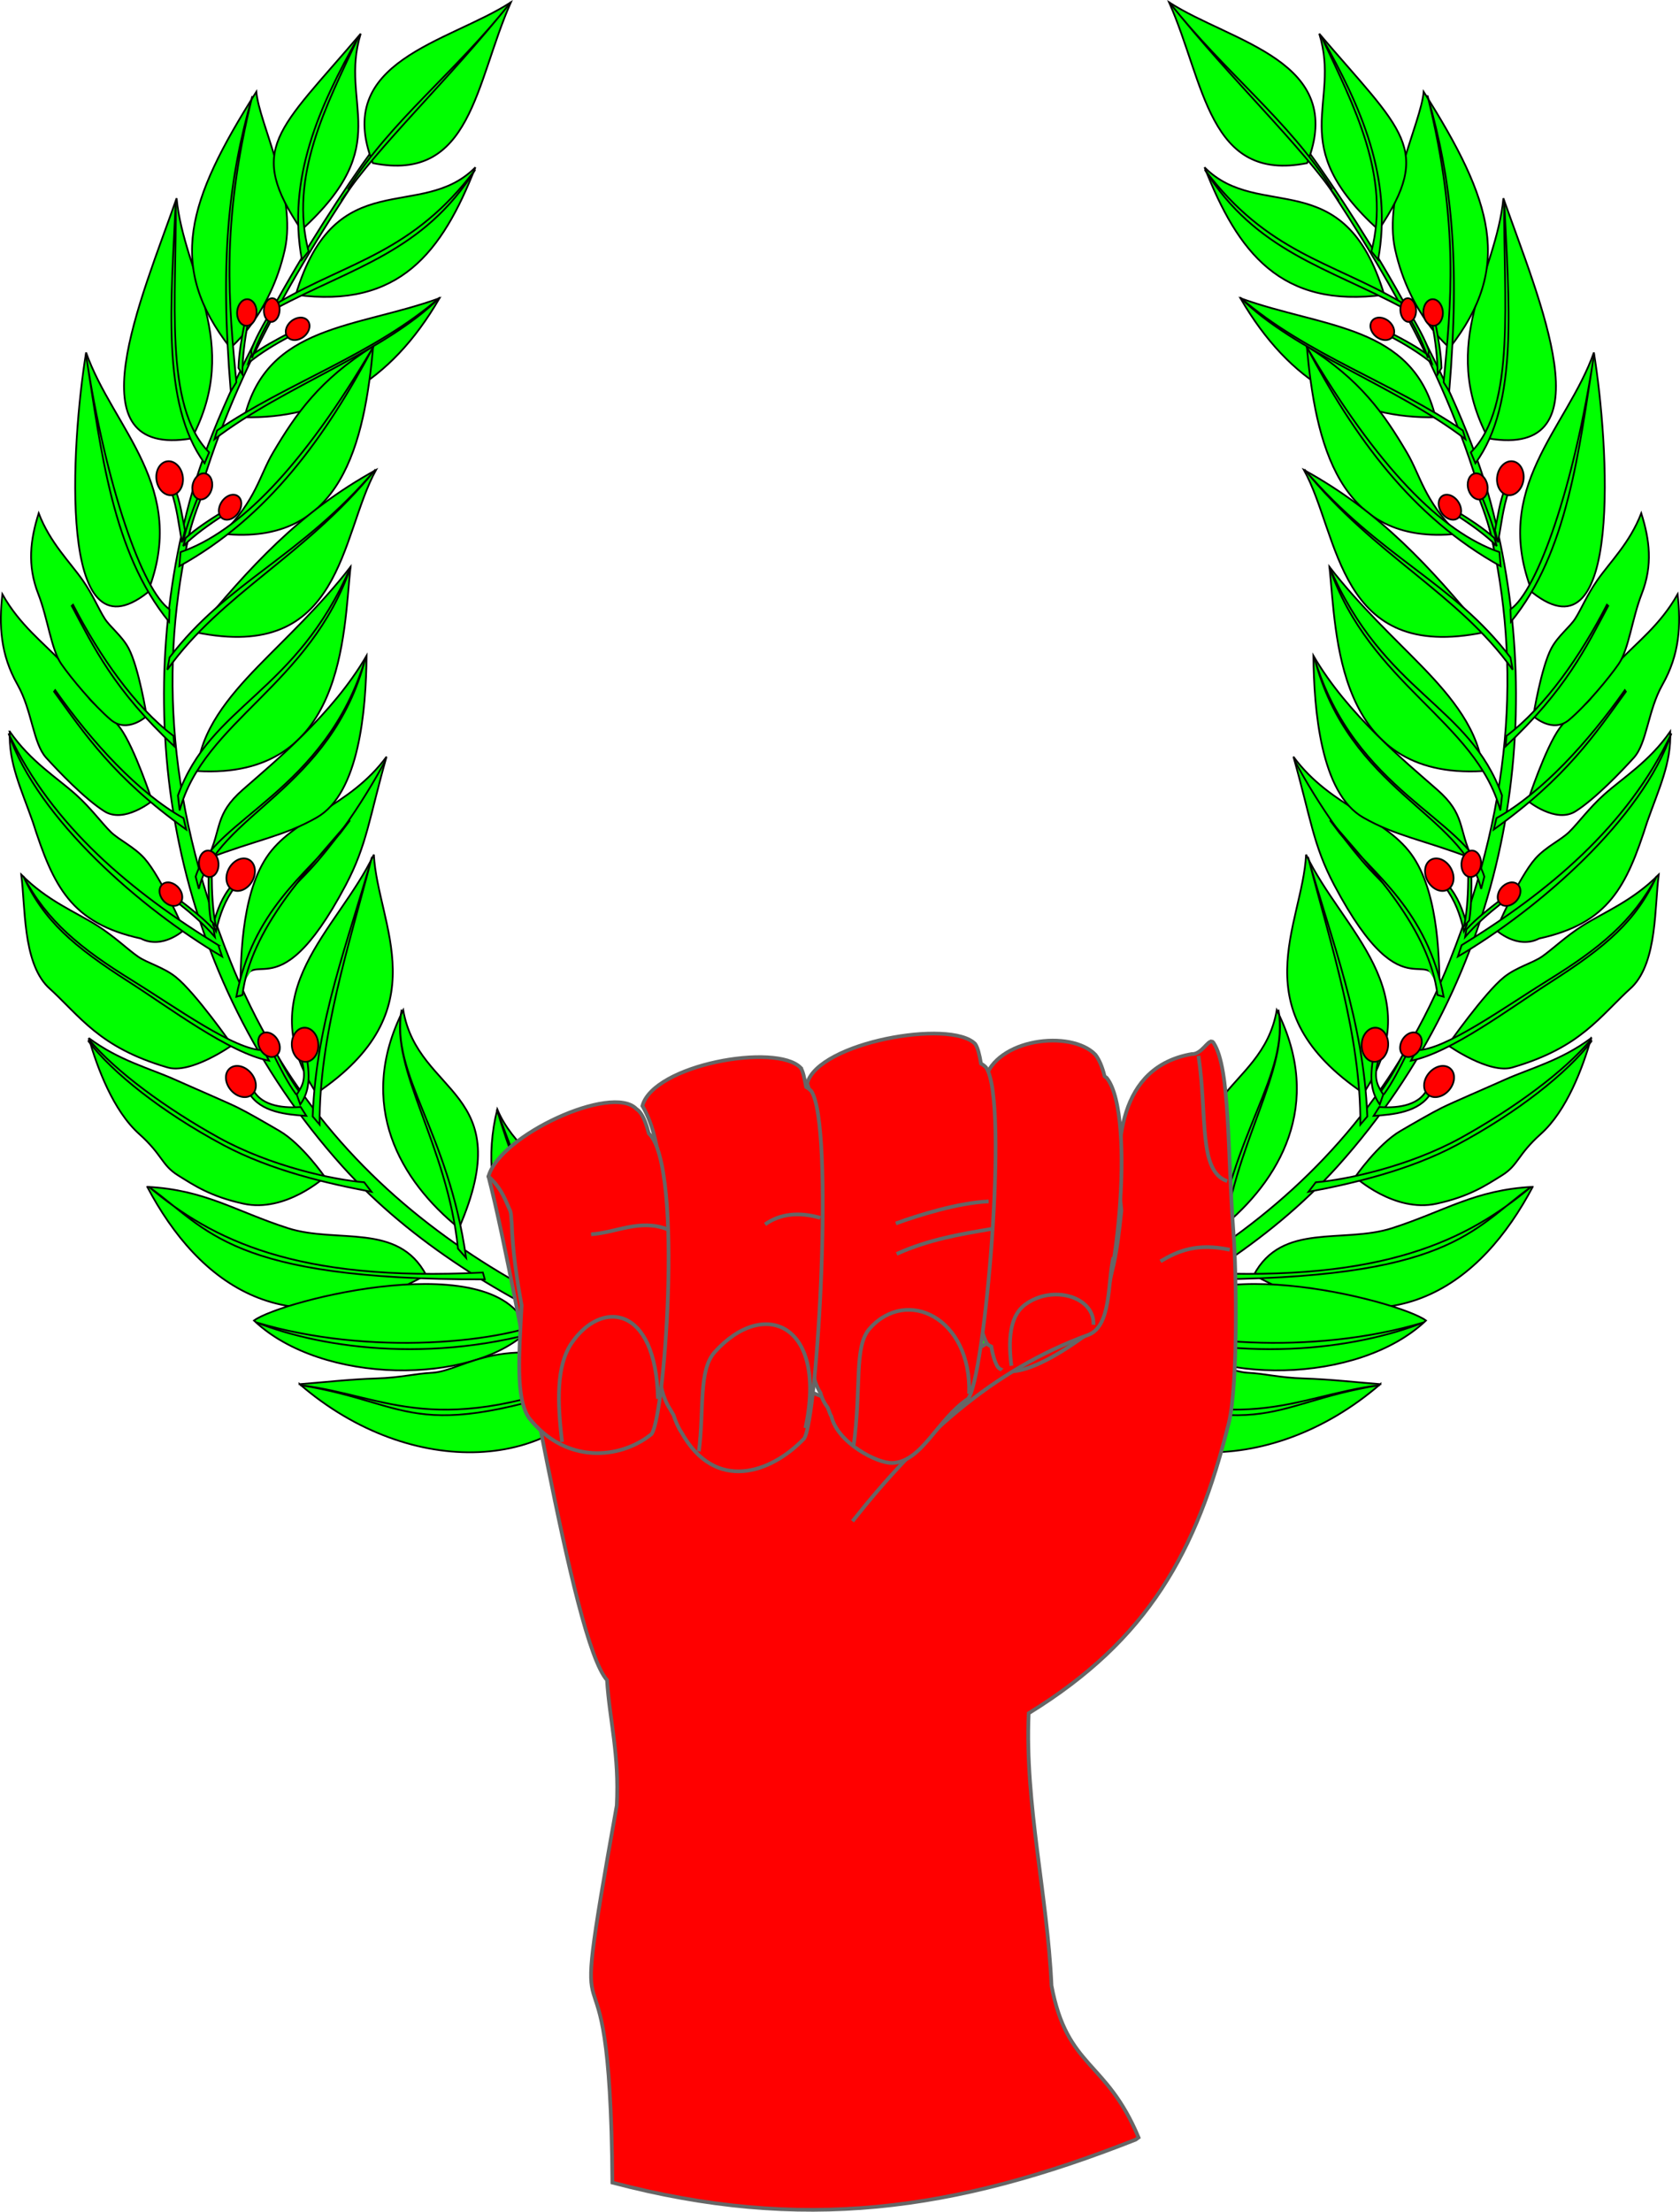 <?xml version="1.0" encoding="UTF-8" standalone="no"?>
<svg
   xmlns:dc="http://purl.org/dc/elements/1.1/"
   xmlns:cc="http://creativecommons.org/ns#"
   xmlns:rdf="http://www.w3.org/1999/02/22-rdf-syntax-ns#"
   xmlns:svg="http://www.w3.org/2000/svg"
   xmlns="http://www.w3.org/2000/svg"
   id="svg5956"
   height="596.07"
   width="453"
   version="1.1">

  <g
     id="Laurel-Chaplet"
     transform="translate(-0.912,-0.197)">
    <g
       id="leaved">
      <path
         style="fill:#00ff00;stroke:#000000;stroke-width:0.466"
         d="m 353.2,40.281 c 16.26,22.362 41.02,63.099 49.62,95.209 15.86,59.24 5.14,127.39 -41.16,178.95 -37.72,41.99 -101.15,59.5 -127.56,67.6 -26.36,8.08 -45.01,18.75 -48.9,25.31 -0.61,-4.32 -1.6,-8.61 2.5,-13.36 12.24,-6.95 32.63,-12.22 60.95,-20.92 56.88,-17.5 115.81,-45.42 143.24,-114.08 35.76,-89.55 4.09,-154.69 -39.25,-218.305 0,0 0.56,-0.404 0.56,-0.404 z"
         id="path1308" />
      <path
         style="fill:#00ff00;stroke:#000000;stroke-width:0.466"
         d="m 429.97,279.96 c -8.16,6.08 -16.58,8.21 -23.22,11.19 -5.13,2.3 -13.97,6.08 -17,7.57 -2.9,1.44 -7.38,4.04 -11.22,6.28 -6.08,3.54 -12.22,12.41 -12.22,12.41 0,0 10.57,9.69 21.96,7.19 8.94,-1.96 13.27,-4.93 17.61,-7.62 4.5,-2.8 4.15,-5.49 10.5,-11.17 7.02,-6.28 11.3,-17.85 13.59,-25.85 z"
         id="path1310" />
      <path
         style="fill:#00ff00;stroke:#000000;stroke-width:0.466"
         d="m 429.89,280.37 c -7.11,8.59 -20.91,18.65 -34.96,26.43 -14.07,7.78 -30.99,11.36 -39.23,12.03 l -1.97,2.57 c 11.76,-2.19 27.19,-5.78 39.94,-12.6 16.62,-8.87 29.98,-19.57 36.37,-27.97 z"
         id="path1312" />
      <path
         style="fill:#00ff00;stroke:#000000;stroke-width:0.466"
         d="m 414.2,320.06 c -15.62,0.79 -23.74,6.58 -37.92,11.13 -13.25,4.26 -29.7,-1.67 -37.28,12.62 37.32,20.65 61.36,2.46 75.2,-23.75 z"
         id="path1314" />
      <path
         style="fill:#00ff00;stroke:#000000;stroke-width:0.466"
         d="m 385.42,356.09 c -7.23,-5.39 -66.65,-20.62 -73.88,2.84 15.09,14.57 55.55,14.57 73.88,-2.84 z"
         id="path1316" />
      <path
         style="fill:#00ff00;stroke:#000000;stroke-width:0.466"
         d="m 373.15,373.24 c -6.17,-0.47 -13.48,-1.31 -20.56,-1.54 -7.12,-0.23 -9.99,-1.25 -15.27,-1.54 -8.62,-0.47 -19.46,-12.05 -48.66,0 14.06,26.83 54.24,29.21 84.49,3.03 z"
         id="path1318" />
      <path
         style="fill:#00ff00;stroke:#000000;stroke-width:0.466"
         d="m 384.78,356.6 c -30.16,9.06 -66.81,5.84 -81.85,-1.67 l -2.13,1.78 c 34.17,11.69 65.97,6.97 83.98,-0.11 z"
         id="path1320" />
      <path
         style="fill:#00ff00;stroke:#000000;stroke-width:0.466"
         d="m 413.72,320.1 c -16.99,14.19 -39.48,25.63 -90.01,23.05 l -0.53,1.85 c 68.95,0.13 74.58,-13.51 90.54,-24.9 z"
         id="path1322" />
      <path
         style="fill:#00ff00;stroke:#000000;stroke-width:0.466"
         d="m 372.95,373.49 c -23.8,2.96 -36.27,15.2 -82.99,-3.77 -3.81,-1.55 -8.8,-2.43 -11.75,-3.57 l -3.96,1.93 c 3.24,1.17 8.26,0.7 11.17,1.74 58.07,20.73 55.46,8.89 87.53,3.67 z"
         id="path1324" />
      <path
         style="fill:#00ff00;stroke:#000000;stroke-width:0.466"
         d="m 389.07,268.58 c -2.64,-17.24 -8.63,7.5 -28.37,-29.81 -5.74,-10.83 -6.33,-18.03 -11.03,-34.64 10.18,13.83 25.41,16.47 32.44,27.23 6.91,10.58 6.96,28.56 6.96,37.22 z"
         id="path1326" />
      <path
         style="fill:#00ff00;stroke:#000000;stroke-width:0.466"
         d="m 350.11,205.37 c 0,0 9.76,18.85 22.56,31.65 12.89,12.9 16.55,29.62 16.55,29.62"
         id="path1328" />
      <path
         style="fill:#00ff00;stroke:#000000;stroke-width:0.466"
         d="m 359.53,221.27 c 11.51,13.47 26.79,29.28 29,47.08 l 1.66,0.48 c -4.45,-23.28 -18.76,-32.96 -28.04,-44.09 z"
         id="path1330" />
      <path
         style="fill:#00ff00;stroke:#000000;stroke-width:0.466"
         d="m 448.19,235.87 c -6.94,7.07 -14.63,10.08 -20.53,13.8 -4.56,2.88 -8.29,6.48 -10.96,8.33 -2.56,1.77 -6.88,2.85 -10.23,5.53 -5.3,4.25 -15.17,18.35 -15.17,18.35 0,0 11.23,7.99 17.57,5.96 18.5,-5.45 23.31,-13.69 32.18,-21.71 6.79,-6.89 5.98,-21.75 7.14,-30.26 z"
         id="path1332" />
      <path
         style="fill:#00ff00;stroke:#000000;stroke-width:0.466"
         d="m 382.88,283.21 -1.53,2.86 c 10.7,-2.05 26.97,-14.34 37.92,-21.34 14.73,-9.44 22.85,-16.34 28.35,-28.39 -6.37,12.12 -15.43,19.49 -29.29,28.04 -11.63,7.18 -28.03,19.05 -35.45,18.83 z"
         id="path1334" />
      <path
         style="fill:#00ff00;stroke:#000000;stroke-width:0.466"
         d="m 451.28,197.34 c -5.63,8.13 -12.7,12.39 -17.88,17.04 -4,3.59 -7.05,7.77 -9.37,10.03 -2.21,2.18 -6.28,3.98 -9.12,7.18 -4.5,5.07 -10.59,19.26 -10.59,19.26 0,0 5.72,5.34 11.63,2.28 18.76,-4.11 23.53,-13.94 29.11,-31.41 3.18,-9.07 6.53,-15.8 6.22,-24.38 z"
         id="path1336" />
      <path
         style="fill:#00ff00;stroke:#000000;stroke-width:0.466"
         d="m 395.03,254.93 -1.02,3.07 c 21.81,-12.78 49.75,-37.13 57.58,-60.13 -11.8,25.1 -33.37,42.86 -56.56,57.06 z"
         id="path1338" />
      <path
         style="fill:#00ff00;stroke:#000000;stroke-width:0.466"
         d="m 453.27,160.34 c -4.72,8.37 -11.07,13.03 -15.61,17.94 -3.51,3.8 -6.08,8.11 -8.11,10.49 -1.93,2.28 -5.64,4.33 -8.08,7.65 -3.87,5.29 -8.58,19.64 -8.58,19.64 0,0 7.53,6.18 12.88,2.78 5.35,-3.4 12.29,-10.68 15.7,-14.44 3.56,-3.94 3.75,-12.68 7.72,-19.69 4.61,-8.14 5.01,-15.96 4.08,-24.37 z"
         id="path1340" />
      <path
         style="fill:#00ff00;stroke:#000000;stroke-width:0.466"
         d="m 439.03,186.2 c -9.9,14.03 -22.39,27.67 -34.6,34.49 l -0.74,3.08 c 19.63,-14.01 27.39,-25.81 35.63,-37.17 z"
         id="path1342" />
      <path
         style="fill:#00ff00;stroke:#000000;stroke-width:0.466"
         d="m 443.47,138.52 c -3.1,8 -8.35,13.04 -11.84,18.03 -2.7,3.84 -4.43,7.98 -5.96,10.36 -1.46,2.28 -4.63,4.64 -6.4,7.92 -2.8,5.19 -4.92,18.36 -4.92,18.36 0,0 5.16,4.8 9.67,1 4.51,-3.79 10.78,-11.29 13.39,-15.1 2.72,-3.97 3.56,-12.11 6.17,-18.81 3.04,-7.79 2.14,-14.62 -0.11,-21.76 z"
         id="path1344" />
      <path
         style="fill:#00ff00;stroke:#000000;stroke-width:0.466"
         d="m 434.21,163.17 c -7.07,13.73 -16.66,27.53 -27.1,35.37 l -0.2,2.79 c 16.29,-15.25 21.71,-26.7 27.65,-37.85 z"
         id="path1346" />
      <path
         style="fill:#00ff00;stroke:#000000;stroke-width:0.466"
         d="m 430.69,95.199 c -7.3,20.621 -27.84,36.371 -16.57,64.701 24.32,19.13 20.61,-39.85 16.57,-64.701 z"
         id="path1348" />
      <path
         style="fill:#00ff00;stroke:#000000;stroke-width:0.466"
         d="m 406.29,53.623 c -1.93,20.58 -17.77,38.853 -4.08,64.727 32.58,5.53 13.5,-37.768 4.08,-64.727 z"
         id="path1350" />
      <path
         style="fill:#00ff00;stroke:#000000;stroke-width:0.466"
         d="m 384.79,24.919 c 18.71,29.541 24.12,47.097 7.01,69.038 0,0 -10.76,-8.823 -14.69,-26.444 -3.32,-14.905 6.93,-33.993 7.68,-42.594 z"
         id="path1352" />
      <path
         style="fill:#00ff00;stroke:#000000;stroke-width:0.466"
         d="m 356.64,9.277 c 5.97,19.253 -9.58,29.666 15.99,52.895 14.86,-22.068 6.46,-26.527 -15.99,-52.895 z"
         id="path1354" />
      <path
         style="fill:#00ff00;stroke:#000000;stroke-width:0.466"
         d="m 353.37,44.157 c -26.67,5.339 -27.59,-21.619 -37.23,-43.343 16.94,10.902 48.14,15.737 37.23,43.343 z"
         id="path1356" />
      <path
         style="fill:#00ff00;stroke:#000000;stroke-width:0.466"
         d="m 374.16,79.647 c -10.77,-35.828 -33.67,-19.437 -48.45,-34.353 8.98,22.924 20.53,38.11 48.45,34.353 z"
         id="path1358" />
      <path
         style="fill:#00ff00;stroke:#000000;stroke-width:0.466"
         d="m 387.99,112.65 c -21.16,0.4 -39.16,-8.88 -52.61,-32.089 22.46,8.133 46.47,7.056 52.61,32.089 z"
         id="path1360" />
      <path
         style="fill:#00ff00;stroke:#000000;stroke-width:0.466"
         d="m 393.95,144.05 c -9.16,-9.17 -9.93,-15.54 -13.67,-21.87 -6.18,-10.48 -12.58,-19.67 -27.01,-28.689 2.35,25.809 8.38,54.009 40.68,50.559 z"
         id="path1362" />
      <path
         style="fill:#00ff00;stroke:#000000;stroke-width:0.466"
         d="m 401.1,170.61 c -14.56,-17.58 -27.92,-32.42 -48.59,-43.76 9.71,17.65 8.94,51.96 48.59,43.76 z"
         id="path1364" />
      <path
         style="fill:#00ff00;stroke:#000000;stroke-width:0.466"
         d="m 400.7,208.01 c -39.74,2.31 -39.39,-36.89 -41.31,-55.04 8.13,10.5 17.73,19.41 24.95,26.84 7.89,8.13 15.61,17.39 16.36,28.2 z"
         id="path1366" />
      <path
         style="fill:#00ff00;stroke:#000000;stroke-width:0.466"
         d="m 397.94,231.58 c -3.94,-8.15 -1.78,-11.78 -9.5,-18.56 -8.35,-7.33 -24.27,-20.36 -33.38,-36.12 0.16,14.63 1.95,37.07 13.43,43.62 8.68,4.97 15.96,5.93 29.45,11.06 z"
         id="path1368" />
      <path
         style="fill:#00ff00;stroke:#000000;stroke-width:0.466"
         d="m 368.59,294.83 c -33.3,-22.42 -16.46,-45.28 -15.5,-64.32 9.76,20.52 33.61,36.86 15.5,64.32 z"
         id="path1370" />
      <path
         style="fill:#00ff00;stroke:#000000;stroke-width:0.466"
         d="m 360.13,51.228 c -11.7,-18.623 -28.89,-31.334 -44.01,-50.498 17.42,21.776 35.53,38.436 45.76,53.513"
         id="path1372" />
      <path
         style="fill:#00ff00;stroke:#000000;stroke-width:0.466"
         d="m 369.6,301.09 c -0.98,-25.72 -9.62,-47.2 -15.99,-69.94 6.24,24.05 14.23,48.11 14.11,72.14 z"
         id="path1374" />
      <path
         style="fill:#00ff00;stroke:#000000;stroke-width:0.466"
         d="m 401.15,236.46 c -4.62,-15.37 -35.21,-23.18 -45.81,-58.91 9.25,35.64 40.14,42.12 44.95,62.21 z"
         id="path1376" />
      <path
         style="fill:#00ff00;stroke:#000000;stroke-width:0.466"
         d="m 405.92,214.59 -0.45,4.03 c -6.54,-24.12 -35.3,-33.78 -46.16,-65.77 14.8,34.41 37.79,37.12 46.61,61.74 z"
         id="path1378" />
      <path
         style="fill:#00ff00;stroke:#000000;stroke-width:0.466"
         d="m 408.19,177.39 c -15.53,-20.42 -35.3,-26.9 -55.56,-50.7 19.06,23.45 41.35,33.29 56.17,54.01 z"
         id="path1380" />
      <path
         style="fill:#00ff00;stroke:#000000;stroke-width:0.466"
         d="m 405.22,148.99 c -15.59,-5.36 -32.8,-22.71 -52.08,-55.498 12.9,24.378 28.45,46.078 52.41,59.308 z"
         id="path1382" />
      <path
         style="fill:#00ff00;stroke:#000000;stroke-width:0.466"
         d="m 395.37,116.22 c -18.76,-12.85 -42.3,-20.427 -60.1,-35.897 14.97,14.909 42.02,23.867 60.79,38.237 z"
         id="path1384" />
      <path
         style="fill:#00ff00;stroke:#000000;stroke-width:0.466"
         d="m 378.72,81.652 c -18.79,-10.944 -36.17,-13.346 -52.95,-35.717 13.84,22.111 33.15,26.327 53.74,37.404 z"
         id="path1386" />
      <path
         style="fill:#00ff00;stroke:#000000;stroke-width:0.466"
         d="m 430.74,95.68 c -4.11,26.08 -7.12,53.4 -22.42,72.1 l -0.13,-3.35 c 7.29,-5.15 17.11,-32.82 22.55,-68.75 z"
         id="path1388" />
      <path
         style="fill:#00ff00;stroke:#000000;stroke-width:0.466"
         d="m 406.53,54.561 c 1.15,26.496 4.04,54.369 -7.79,70.489 l -1.23,-2.93 c 12.41,-12.44 8.68,-42.182 9.02,-67.559 z"
         id="path1390" />
      <path
         style="fill:#00ff00;stroke:#000000;stroke-width:0.466"
         d="m 385.86,26.097 c 6.53,22.836 8.74,44.294 5.83,79.563 l -1.51,-2.43 c 1.94,-20.8 4.34,-42.133 -4.32,-77.133 z"
         id="path1392" />
      <path
         style="fill:#00ff00;stroke:#000000;stroke-width:0.466"
         d="m 357.2,10.036 c 10.7,18.915 19.32,38.26 15.32,60.153 l -1.82,-2.245 c 5.25,-20.159 -4.6,-38.998 -13.5,-57.908 z"
         id="path1394" />
      <path
         style="fill:#00ff00;stroke:#000000;stroke-width:0.466"
         d="m 345.18,272.43 c 12.94,25.62 0.59,46.15 -15.03,58.76 -16.29,-37.45 11,-35.49 15.03,-58.76 z"
         id="path1396" />
      <path
         style="fill:#00ff00;stroke:#000000;stroke-width:0.466"
         d="m 345.62,272.3 c 3.26,16.27 -12.32,36.17 -15.21,64.43 l -2.2,2.48 c 4.93,-34.6 20.44,-49.09 17.41,-66.91 z"
         id="path1398" />
      <path
         style="fill:#00ff00;stroke:#000000;stroke-width:0.466"
         d="m 282.5,372.55 c -5.27,0.94 -8.2,-1.91 -10.24,-5.13 l -2.84,0.25 c 3.38,3.91 6.84,6.93 12.91,6.34 0.49,-0.55 0.49,-1.09 0.18,-1.43 z"
         id="path1400" />
      <path
         style="fill:#00ff00;stroke:#000000;stroke-width:0.466"
         d="m 319.82,299.15 c 6.26,25.27 -6.3,47.34 -27.41,55.69 -9.97,-32.41 19.22,-36.14 27.41,-55.69 z"
         id="path1402" />
      <path
         style="fill:#00ff00;stroke:#000000;stroke-width:0.466"
         d="m 319.88,299.35 c -6.2,20.79 -15.34,40.44 -32.82,62.76 l -4.1,0.92 c 19.92,-19.54 29.7,-43.51 36.92,-63.68 z"
         id="path1404" />
      <path
         style="fill:#00ff00;stroke:#000000;stroke-width:0.466"
         d="m 386.28,96.11 c -3.07,-2.339 -6.81,-4.34 -10.61,-6.303 -0.4,0.175 -0.41,0.478 -0.26,0.842 4.37,2.355 8.22,4.669 11.56,7.416 z"
         id="path1438" />
      <path
         style="fill:#00ff00;stroke:#000000;stroke-width:0.466"
         d="m 386.2,94.64 c -1.14,-3.143 -2.86,-6.205 -4.61,-9.252 -0.33,0.03 -0.45,0.298 -0.49,0.679 1.99,3.587 3.65,6.976 4.82,10.57 z"
         id="path1440" />
      <path
         style="fill:#00ff00;stroke:#000000;stroke-width:0.466"
         d="m 389.6,99.376 c -0.11,-3.935 -0.89,-8.231 -1.73,-12.544 -0.38,-0.214 -0.63,-0.05 -0.81,0.297 0.9,5.019 1.51,9.589 1.48,14.001 z"
         id="path1442" />
      <path
         style="fill:#00ff00;stroke:#000000;stroke-width:0.466"
         d="m 404.36,145.51 c -0.86,-3.83 -2.43,-7.89 -4.06,-11.96 -0.42,-0.12 -0.63,0.1 -0.74,0.46 1.83,4.75 3.29,9.11 4.09,13.44 z"
         id="path1444" />
      <path
         style="fill:#00ff00;stroke:#000000;stroke-width:0.466"
         d="m 403.84,145.19 c -2.92,-2.63 -6.47,-4.91 -10.07,-7.14 -0.37,0.19 -0.39,0.52 -0.24,0.93 4.15,2.67 7.81,5.3 10.99,8.39 z"
         id="path1446" />
      <path
         style="fill:#00ff00;stroke:#000000;stroke-width:0.466"
         d="m 407.74,132.49 c -1.6,4.68 -2.02,9.15 -2.91,13.9 l -0.8,-3.27 c 0.75,-3.72 1.26,-7.62 2.64,-11.1 0.33,-0.13 0.67,-0.16 1.07,0.47 z"
         id="path1448" />
      <path
         style="fill:#00ff00;stroke:#000000;stroke-width:0.466"
         d="m 396.47,249.36 c -1.27,-4.07 -2.29,-7.27 -5.23,-10.76 -0.4,0 -0.66,0.16 -0.72,0.55 2.73,3.81 4.05,7.23 5.14,12.04 z"
         id="path1450" />
      <path
         style="fill:#00ff00;stroke:#000000;stroke-width:0.466"
         d="m 397.09,248.2 c 0.6,-3.89 0.61,-8.25 0.57,-12.64 -0.34,-0.3 -0.61,-0.17 -0.85,0.18 0,5.1 -0.26,9.7 -1.09,14.02 l 1.37,-1.51 z"
         id="path1452" />
      <path
         style="fill:#00ff00;stroke:#000000;stroke-width:0.466"
         d="m 396.32,250.66 c 2.62,-2.84 5.95,-5.45 9.35,-8.05 0.42,0.1 0.49,0.41 0.4,0.78 -3.89,3.08 -7.28,6.03 -10.09,9.31 z"
         id="path1454" />
      <path
         style="fill:#00ff00;stroke:#000000;stroke-width:0.466"
         d="m 385.66,293.86 c -2.37,4.74 -9.01,4.97 -12.85,4.69 l -1.51,2.39 c 5.2,-0.35 12.3,-0.93 15.42,-6.11 -0.15,-0.72 -0.6,-1.03 -1.06,-0.97 z"
         id="path1456" />
      <path
         style="fill:#00ff00;stroke:#000000;stroke-width:0.466"
         d="m 374.13,295.05 c 2.27,-3.14 4.22,-6.99 6.15,-10.89 -0.17,-0.41 -0.47,-0.44 -0.81,-0.29 -2.3,4.49 -4.56,8.44 -7.23,11.85 z"
         id="path1458" />
      <path
         style="fill:#00ff00;stroke:#000000;stroke-width:0.466"
         d="m 372.52,286.09 c -1.43,5.18 0.1,7.01 1.37,9.1 l -0.94,2.67 c -1.91,-2.74 -2.82,-5.86 -1.87,-11.96 0.66,-0.33 1.18,-0.22 1.44,0.19 z"
         id="path1460" />
      <path
         style="fill:#00ff00;stroke:#000000;stroke-width:0.466"
         d="m 279.96,354.34 c -5.03,1.83 -5.95,8.32 -6.07,12.11 l -2.58,1.23 c 0.93,-5.06 2.23,-11.96 7.77,-14.5 0.71,0.23 0.97,0.71 0.88,1.16 z"
         id="path1462" />
      <path
         style="fill:#00ff00;stroke:#000000;stroke-width:0.466"
         d="m 271.18,367.99 c 3.83,-1.65 7.47,-4.13 11.1,-6.68 0,-0.49 -0.47,-0.68 -0.95,-0.75 -4.28,2.9 -8.34,5.3 -12.76,6.97 z"
         id="path1464" />
      <path
         style="fill:#00ff00;stroke:#000000;stroke-width:0.466"
         d="m 288.53,324.65 c -0.14,10.38 -7.11,20.31 -13.67,28.17 -6.54,7.84 -7.11,10.62 -16.95,14.62 -11.75,-22.17 20.39,-29.58 30.62,-42.79 z"
         id="path1466" />
      <path
         style="fill:#00ff00;stroke:#000000;stroke-width:0.466"
         d="m 288.41,324.42 c -9.01,22.05 -25.37,33.95 -33.6,48.4 h -1.35 c 11.87,-19.67 23.04,-24.18 34.95,-48.39 z"
         id="path1468" />
      <path
         style="fill:#00ff00;stroke:#000000;stroke-width:0.466"
         d="m 185.24,407.24 c -0.61,-4.33 -1.61,-8.22 2.37,-12.95 1.6,2.71 2.2,6.12 -2.37,12.95 z"
         id="path1470" />
      <path
         style="fill:#00ff00;stroke:#000000;stroke-width:0.466"
         id="path30956"
         d="m 101.61,40.281 c -16.249,22.362 -41.017,63.099 -49.615,95.209 -15.86,59.24 -5.134,127.39 41.161,178.95 37.714,41.99 101.154,59.5 127.564,67.6 26.36,8.08 45,18.75 48.9,25.31 0.61,-4.32 1.6,-8.61 -2.5,-13.36 -12.24,-6.95 -32.63,-12.22 -60.95,-20.92 -56.88,-17.5 -115.813,-45.42 -143.24,-114.08 -35.765,-89.55 -4.088,-154.69 39.24,-218.305 0,0 -0.56,-0.404 -0.56,-0.404 z" />
      <path
         style="fill:#00ff00;stroke:#000000;stroke-width:0.466"
         id="path30759"
         d="m 24.846,279.96 c 8.156,6.08 16.579,8.21 23.218,11.19 5.13,2.3 13.977,6.08 17.005,7.57 2.898,1.44 7.382,4.04 11.219,6.28 6.083,3.54 12.223,12.41 12.223,12.41 0,0 -10.572,9.69 -21.968,7.19 -8.937,-1.96 -13.268,-4.93 -17.602,-7.62 -4.505,-2.8 -4.159,-5.49 -10.503,-11.17 -7.016,-6.28 -11.301,-17.85 -13.592,-25.85 z" />
      <path
         style="fill:#00ff00;stroke:#000000;stroke-width:0.466"
         id="path30763"
         d="m 24.927,280.37 c 7.114,8.59 20.915,18.65 34.963,26.43 14.071,7.78 30.985,11.36 39.228,12.03 l 1.962,2.57 c -11.748,-2.19 -27.183,-5.78 -39.932,-12.6 -16.624,-8.87 -29.979,-19.57 -36.374,-27.97 z" />
      <path
         style="fill:#00ff00;stroke:#000000;stroke-width:0.466"
         id="path30906"
         d="m 40.615,320.06 c 15.618,0.79 23.745,6.58 37.922,11.13 13.25,4.26 29.703,-1.67 37.273,12.62 -37.313,20.65 -61.349,2.46 -75.195,-23.75 z" />
      <path
         style="fill:#00ff00;stroke:#000000;stroke-width:0.466"
         id="path30908"
         d="m 69.394,356.09 c 7.233,-5.39 66.656,-20.62 73.876,2.84 -15.09,14.57 -55.538,14.57 -73.876,-2.84 z" />
      <path
         style="fill:#00ff00;stroke:#000000;stroke-width:0.466"
         id="path30910"
         d="m 81.664,373.24 c 6.176,-0.47 13.48,-1.31 20.566,-1.54 7.12,-0.23 9.99,-1.25 15.26,-1.54 8.62,-0.47 19.47,-12.05 48.67,0 -14.06,26.83 -54.24,29.21 -84.496,3.03 z" />
      <path
         style="fill:#00ff00;stroke:#000000;stroke-width:0.466"
         id="path30914"
         d="m 70.038,356.6 c 30.152,9.06 66.812,5.84 81.852,-1.67 l 2.13,1.78 c -34.17,11.69 -65.975,6.97 -83.982,-0.11 z" />
      <path
         style="fill:#00ff00;stroke:#000000;stroke-width:0.466"
         id="path30916"
         d="m 41.102,320.1 c 16.984,14.19 39.473,25.63 90.008,23.05 l 0.53,1.85 c -68.955,0.13 -74.583,-13.51 -90.538,-24.9 z" />
      <path
         style="fill:#00ff00;stroke:#000000;stroke-width:0.466"
         id="path30920"
         d="m 81.872,373.49 c 23.798,2.96 36.268,15.2 82.978,-3.77 3.81,-1.55 8.81,-2.43 11.76,-3.57 l 3.96,1.93 c -3.24,1.17 -8.26,0.7 -11.18,1.74 -58.07,20.73 -55.46,8.89 -87.518,3.67 z" />
      <path
         style="fill:#00ff00;stroke:#000000;stroke-width:0.466"
         id="path30733"
         d="m 65.752,268.58 c 2.636,-17.24 8.628,7.5 28.365,-29.81 5.735,-10.83 6.323,-18.03 11.023,-34.64 -10.174,13.83 -25.4,16.47 -32.429,27.23 -6.916,10.58 -6.961,28.56 -6.959,37.22 z" />
      <path
         style="fill:#00ff00;stroke:#000000;stroke-width:0.466"
         id="path30735"
         d="m 104.71,205.37 c 0,0 -9.762,18.85 -22.566,31.65 -12.882,12.9 -16.548,29.62 -16.548,29.62" />
      <path
         style="fill:#00ff00;stroke:#000000;stroke-width:0.466"
         id="path30737"
         d="m 95.288,221.27 c -11.514,13.47 -26.792,29.28 -29.002,47.08 l -1.656,0.48 c 4.444,-23.28 18.754,-32.96 28.032,-44.09 z" />
      <path
         style="fill:#00ff00;stroke:#000000;stroke-width:0.466"
         id="path30739"
         d="m 6.622,235.87 c 6.947,7.07 14.638,10.08 20.539,13.8 4.559,2.88 8.283,6.48 10.954,8.33 2.559,1.77 6.88,2.85 10.227,5.53 5.305,4.25 15.174,18.35 15.174,18.35 0,0 -11.225,7.99 -17.572,5.96 -18.495,-5.45 -23.306,-13.69 -32.179,-21.71 -6.786,-6.89 -5.979,-21.75 -7.143,-30.26 z" />
      <path
         style="fill:#00ff00;stroke:#000000;stroke-width:0.466"
         id="path30741"
         d="m 71.936,283.21 1.535,2.86 c -10.708,-2.05 -26.979,-14.34 -37.926,-21.34 -14.73,-9.44 -22.843,-16.34 -28.344,-28.39 6.363,12.12 15.424,19.49 29.282,28.04 11.635,7.18 28.036,19.05 35.453,18.83 z" />
      <path
         style="fill:#00ff00;stroke:#000000;stroke-width:0.466"
         id="path30743"
         d="m 3.54,197.34 c 5.631,8.13 12.695,12.39 17.873,17.04 4.001,3.59 7.05,7.77 9.369,10.03 2.218,2.18 6.29,3.98 9.127,7.18 4.499,5.07 10.592,19.26 10.592,19.26 0,0 -5.724,5.34 -11.632,2.28 -18.767,-4.11 -23.527,-13.94 -29.11,-31.41 -3.187,-9.07 -6.536,-15.8 -6.218,-24.38 z" />
      <path
         style="fill:#00ff00;stroke:#000000;stroke-width:0.466"
         id="path30747"
         d="m 59.785,254.93 1.022,3.07 c -21.807,-12.78 -49.75,-37.13 -57.583,-60.13 11.804,25.1 33.376,42.86 56.561,57.06 z" />
      <path
         style="fill:#00ff00;stroke:#000000;stroke-width:0.466"
         id="path30749"
         d="m 1.548,160.34 c 4.716,8.37 11.068,13.03 15.611,17.94 3.512,3.8 6.083,8.11 8.104,10.49 1.934,2.28 5.642,4.33 8.085,7.65 3.873,5.29 8.583,19.64 8.583,19.64 0,0 -7.537,6.18 -12.887,2.78 -5.348,-3.4 -12.283,-10.68 -15.699,-14.44 -3.555,-3.94 -3.748,-12.68 -7.714,-19.69 -4.615,-8.14 -5.009,-15.96 -4.083,-24.37 z" />
      <path
         style="fill:#00ff00;stroke:#000000;stroke-width:0.466"
         id="path30751"
         d="m 15.791,186.2 c 9.892,14.03 22.383,27.67 34.598,34.49 l 0.74,3.08 c -19.635,-14.01 -27.397,-25.81 -35.633,-37.17 z" />
      <path
         style="fill:#00ff00;stroke:#000000;stroke-width:0.466"
         id="path30753"
         d="m 11.345,138.52 c 3.098,8 8.347,13.04 11.844,18.03 2.703,3.84 4.433,7.98 5.957,10.36 1.458,2.28 4.633,4.64 6.4,7.92 2.803,5.19 4.92,18.36 4.92,18.36 0,0 -5.164,4.8 -9.669,1 -4.505,-3.79 -10.775,-11.29 -13.391,-15.1 -2.723,-3.97 -3.561,-12.11 -6.171,-18.81 -3.037,-7.79 -2.136,-14.62 0.11,-21.76 z" />
      <path
         style="fill:#00ff00;stroke:#000000;stroke-width:0.466"
         id="path30757"
         d="m 20.605,163.17 c 7.071,13.73 16.661,27.53 27.107,35.37 l 0.197,2.79 c -16.29,-15.25 -21.711,-26.7 -27.648,-37.85 z" />
      <path
         style="fill:#00ff00;stroke:#000000;stroke-width:0.466"
         id="path30868"
         d="m 24.122,95.199 c 7.308,20.621 27.84,36.371 16.572,64.701 -24.314,19.13 -20.606,-39.85 -16.572,-64.701 z" />
      <path
         style="fill:#00ff00;stroke:#000000;stroke-width:0.466"
         id="path30870"
         d="m 48.532,53.623 c 1.928,20.58 17.765,38.853 4.074,64.727 -32.584,5.53 -13.497,-37.768 -4.074,-64.727 z" />
      <path
         style="fill:#00ff00;stroke:#000000;stroke-width:0.466"
         id="path30872"
         d="m 70.03,24.919 c -18.711,29.541 -24.125,47.097 -7.014,69.038 0,0 10.764,-8.823 14.691,-26.444 3.323,-14.905 -6.933,-33.993 -7.677,-42.594 z" />
      <path
         style="fill:#00ff00;stroke:#000000;stroke-width:0.466"
         id="path30874"
         d="m 98.175,9.277 c -5.964,19.253 9.585,29.666 -15.988,52.895 -14.862,-22.068 -6.456,-26.527 15.988,-52.895 z" />
      <path
         style="fill:#00ff00;stroke:#000000;stroke-width:0.466"
         id="path30876"
         d="m 101.45,44.157 c 26.66,5.339 27.59,-21.619 37.22,-43.343 -16.93,10.902 -48.133,15.737 -37.22,43.343 z" />
      <path
         style="fill:#00ff00;stroke:#000000;stroke-width:0.466"
         id="path30878"
         d="m 80.658,79.647 c 10.77,-35.828 33.672,-19.437 48.442,-34.353 -8.97,22.924 -20.53,38.11 -48.442,34.353 z" />
      <path
         style="fill:#00ff00;stroke:#000000;stroke-width:0.466"
         id="path30880"
         d="m 66.824,112.65 c 21.165,0.4 39.166,-8.88 52.606,-32.089 -22.451,8.133 -46.465,7.056 -52.606,32.089 z" />
      <path
         style="fill:#00ff00;stroke:#000000;stroke-width:0.466"
         id="path30882"
         d="m 60.864,144.05 c 9.166,-9.17 9.932,-15.54 13.669,-21.87 6.187,-10.48 12.587,-19.67 27.017,-28.689 -2.356,25.809 -8.383,54.009 -40.686,50.559 z" />
      <path
         style="fill:#00ff00;stroke:#000000;stroke-width:0.466"
         id="path30884"
         d="m 53.722,170.61 c 14.551,-17.58 27.911,-32.42 48.578,-43.76 -9.708,17.65 -8.934,51.96 -48.578,43.76 z" />
      <path
         style="fill:#00ff00;stroke:#000000;stroke-width:0.466"
         id="path30886"
         d="m 54.122,208.01 c 39.733,2.31 39.386,-36.89 41.305,-55.04 -8.13,10.5 -17.731,19.41 -24.952,26.84 -7.886,8.13 -15.609,17.39 -16.353,28.2 z" />
      <path
         style="fill:#00ff00;stroke:#000000;stroke-width:0.466"
         id="path30894"
         d="m 56.879,231.58 c 3.94,-8.15 1.78,-11.78 9.502,-18.56 8.345,-7.33 24.263,-20.36 33.378,-36.12 -0.162,14.63 -1.947,37.07 -13.428,43.62 -8.687,4.97 -15.967,5.93 -29.452,11.06 z" />
      <path
         style="fill:#00ff00;stroke:#000000;stroke-width:0.466"
         id="path30896"
         d="m 86.228,294.83 c 33.302,-22.42 16.462,-45.28 15.492,-64.32 -9.754,20.52 -33.601,36.86 -15.492,64.32 z" />
      <path
         style="fill:#00ff00;stroke:#000000;stroke-width:0.466"
         id="path30912"
         d="m 94.69,51.228 c 11.7,-18.623 28.89,-31.334 44.01,-50.498 -17.42,21.776 -35.54,38.436 -45.767,53.513" />
      <path
         style="fill:#00ff00;stroke:#000000;stroke-width:0.466"
         id="path30930"
         d="m 85.222,301.09 c 0.973,-25.72 9.616,-47.2 15.988,-69.94 -6.246,24.05 -14.23,48.11 -14.115,72.14 z" />
      <path
         style="fill:#00ff00;stroke:#000000;stroke-width:0.466"
         id="path30932"
         d="m 53.67,236.46 c 4.614,-15.37 35.209,-23.18 45.803,-58.91 -9.244,35.64 -40.134,42.12 -44.945,62.21 z" />
      <path
         style="fill:#00ff00;stroke:#000000;stroke-width:0.466"
         id="path30934"
         d="m 48.892,214.59 0.458,4.03 c 6.534,-24.12 35.294,-33.78 46.162,-65.77 -14.803,34.41 -37.796,37.12 -46.62,61.74 z" />
      <path
         style="fill:#00ff00;stroke:#000000;stroke-width:0.466"
         id="path30936"
         d="m 46.629,177.39 c 15.525,-20.42 35.296,-26.9 55.551,-50.7 -19.048,23.45 -41.345,33.29 -56.165,54.01 z" />
      <path
         style="fill:#00ff00;stroke:#000000;stroke-width:0.466"
         id="path30938"
         d="m 49.599,148.99 c 15.589,-5.36 32.794,-22.71 52.081,-55.498 -12.902,24.378 -28.449,46.078 -52.414,59.308 z" />
      <path
         style="fill:#00ff00;stroke:#000000;stroke-width:0.466"
         id="path30940"
         d="m 59.445,116.22 c 18.766,-12.85 42.305,-20.427 60.105,-35.897 -14.98,14.909 -42.02,23.867 -60.796,38.237 z" />
      <path
         style="fill:#00ff00;stroke:#000000;stroke-width:0.466"
         id="path30942"
         d="m 76.101,81.652 c 18.783,-10.944 36.169,-13.346 52.949,-35.717 -13.84,22.111 -33.154,26.327 -53.746,37.404 z" />
      <path
         style="fill:#00ff00;stroke:#000000;stroke-width:0.466"
         id="path30944"
         d="m 24.08,95.68 c 4.105,26.08 7.115,53.4 22.416,72.1 l 0.131,-3.35 c -7.292,-5.15 -17.109,-32.82 -22.547,-68.75 z" />
      <path
         style="fill:#00ff00;stroke:#000000;stroke-width:0.466"
         id="path30946"
         d="m 48.287,54.561 c -1.154,26.496 -4.037,54.369 7.789,70.489 l 1.23,-2.93 c -12.408,-12.44 -8.682,-42.182 -9.019,-67.559 z" />
      <path
         style="fill:#00ff00;stroke:#000000;stroke-width:0.466"
         id="path30948"
         d="m 68.953,26.097 c -6.527,22.836 -8.735,44.294 -5.825,79.563 l 1.511,-2.43 c -1.942,-20.8 -4.34,-42.133 4.314,-77.133 z" />
      <path
         style="fill:#00ff00;stroke:#000000;stroke-width:0.466"
         id="path30950"
         d="m 97.621,10.036 c -10.703,18.915 -19.321,38.26 -15.324,60.153 l 1.819,-2.245 c -5.245,-20.159 4.597,-38.998 13.505,-57.908 z" />
      <path
         style="fill:#00ff00;stroke:#000000;stroke-width:0.466"
         id="path30898"
         d="m 109.64,272.43 c -12.94,25.62 -0.59,46.15 15.03,58.76 16.29,-37.45 -11.01,-35.49 -15.03,-58.76 z" />
      <path
         style="fill:#00ff00;stroke:#000000;stroke-width:0.466"
         id="path30918"
         d="m 109.2,272.3 c -3.26,16.27 12.31,36.17 15.21,64.43 l 2.19,2.48 c -4.92,-34.6 -20.43,-49.09 -17.4,-66.91 z" />
      <path
         style="fill:#00ff00;stroke:#000000;stroke-width:0.466"
         id="path30954"
         d="m 172.31,372.55 c 5.28,0.94 8.21,-1.91 10.25,-5.13 l 2.84,0.25 c -3.38,3.91 -6.84,6.93 -12.91,6.34 -0.49,-0.55 -0.49,-1.09 -0.18,-1.43 z" />
      <path
         style="fill:#00ff00;stroke:#000000;stroke-width:0.466"
         id="path30900"
         d="m 135,299.15 c -6.26,25.27 6.29,47.34 27.41,55.69 9.97,-32.41 -19.23,-36.14 -27.41,-55.69 z" />
      <path
         style="fill:#00ff00;stroke:#000000;stroke-width:0.466"
         id="path30928"
         d="m 134.94,299.35 c 6.2,20.79 15.33,40.44 32.82,62.76 l 4.09,0.92 c -19.92,-19.54 -29.7,-43.51 -36.91,-63.68 z" />
      <path
         style="fill:#00ff00;stroke:#000000;stroke-width:0.466"
         id="path30767"
         d="m 68.535,96.11 c 3.074,-2.339 6.816,-4.34 10.609,-6.303 0.399,0.175 0.416,0.478 0.265,0.842 -4.368,2.355 -8.22,4.669 -11.56,7.416 z" />
      <path
         style="fill:#00ff00;stroke:#000000;stroke-width:0.466"
         id="path42843"
         d="m 68.614,94.64 c 1.147,-3.143 2.858,-6.205 4.613,-9.252 0.33,0.03 0.455,0.298 0.489,0.679 -1.989,3.587 -3.653,6.976 -4.822,10.57 z" />
      <path
         style="fill:#00ff00;stroke:#000000;stroke-width:0.466"
         id="path42837"
         d="m 65.213,99.376 c 0.116,-3.935 0.899,-8.231 1.734,-12.544 0.384,-0.214 0.628,-0.05 0.808,0.297 -0.899,5.019 -1.504,9.589 -1.473,14.001 z" />
      <path
         style="fill:#00ff00;stroke:#000000;stroke-width:0.466"
         id="path42852"
         d="m 50.456,145.51 c 0.857,-3.83 2.433,-7.89 4.066,-11.96 0.416,-0.12 0.625,0.1 0.735,0.46 -1.828,4.75 -3.285,9.11 -4.085,13.44 z" />
      <path
         style="fill:#00ff00;stroke:#000000;stroke-width:0.466"
         id="path42858"
         d="m 50.973,145.19 c 2.927,-2.63 6.477,-4.91 10.075,-7.14 0.373,0.19 0.385,0.52 0.238,0.93 -4.145,2.67 -7.804,5.3 -10.988,8.39 z" />
      <path
         style="fill:#00ff00;stroke:#000000;stroke-width:0.466"
         id="path30755"
         d="m 47.073,132.49 c 1.608,4.68 2.025,9.15 2.915,13.9 l 0.802,-3.27 c -0.75,-3.72 -1.267,-7.62 -2.644,-11.1 -0.332,-0.13 -0.673,-0.16 -1.073,0.47 z" />
      <path
         style="fill:#00ff00;stroke:#000000;stroke-width:0.466"
         id="path30765"
         d="m 58.345,249.36 c 1.276,-4.07 2.292,-7.27 5.236,-10.76 0.392,0 0.66,0.16 0.716,0.55 -2.735,3.81 -4.047,7.23 -5.138,12.04 z" />
      <path
         style="fill:#00ff00;stroke:#000000;stroke-width:0.466"
         id="path42864"
         d="m 57.73,248.2 c -0.6,-3.89 -0.609,-8.25 -0.571,-12.64 0.338,-0.3 0.609,-0.17 0.844,0.18 0.03,5.1 0.261,9.7 1.092,14.02 l -1.37,-1.51 z" />
      <path
         style="fill:#00ff00;stroke:#000000;stroke-width:0.466"
         id="path42870"
         d="m 58.502,250.66 c -2.622,-2.84 -5.96,-5.45 -9.353,-8.05 -0.423,0.1 -0.495,0.41 -0.407,0.78 3.892,3.08 7.284,6.03 10.096,9.31 z" />
      <path
         style="fill:#00ff00;stroke:#000000;stroke-width:0.466"
         id="path30761"
         d="m 69.159,293.86 c 2.371,4.74 9.011,4.97 12.843,4.69 l 1.512,2.39 c -5.198,-0.35 -12.293,-0.93 -15.415,-6.11 0.149,-0.72 0.599,-1.03 1.06,-0.97 z" />
      <path
         style="fill:#00ff00;stroke:#000000;stroke-width:0.466"
         id="path42876"
         d="m 80.685,295.05 c -2.268,-3.14 -4.22,-6.99 -6.148,-10.89 0.172,-0.41 0.465,-0.44 0.813,-0.29 2.298,4.49 4.561,8.44 7.226,11.85 z" />
      <path
         style="fill:#00ff00;stroke:#000000;stroke-width:0.466"
         id="path30952"
         d="m 82.3,286.09 c 1.431,5.18 -0.08,7.01 -1.377,9.1 l 0.948,2.67 c 1.909,-2.74 2.812,-5.86 1.87,-11.96 -0.664,-0.33 -1.186,-0.22 -1.441,0.19 z" />
      <path
         style="fill:#00ff00;stroke:#000000;stroke-width:0.466"
         id="path30924"
         d="m 174.85,354.34 c 5.04,1.83 5.96,8.32 6.08,12.11 l 2.57,1.23 c -0.92,-5.06 -2.22,-11.96 -7.76,-14.5 -0.71,0.23 -0.98,0.71 -0.89,1.16 z" />
      <path
         style="fill:#00ff00;stroke:#000000;stroke-width:0.466"
         id="path42882"
         d="m 183.64,367.99 c -3.83,-1.65 -7.47,-4.13 -11.1,-6.68 0,-0.49 0.47,-0.68 0.95,-0.75 4.27,2.9 8.34,5.3 12.75,6.97 z" />
      <path
         style="fill:#00ff00;stroke:#000000;stroke-width:0.466"
         id="path30904"
         d="m 166.29,324.65 c 0.13,10.38 7.11,20.31 13.66,28.17 6.55,7.84 7.12,10.62 16.96,14.62 11.75,-22.17 -20.39,-29.58 -30.62,-42.79 z" />
      <path
         style="fill:#00ff00;stroke:#000000;stroke-width:0.466"
         id="path30922"
         d="m 166.4,324.42 c 9.01,22.05 25.38,33.95 33.61,48.4 h 1.34 c -11.86,-19.67 -23.03,-24.18 -34.95,-48.39 z" />
      <path
         style="fill:#00ff00;stroke:#000000;stroke-width:0.466"
         id="path31114"
         d="m 269.58,407.24 c 0.6,-4.33 1.61,-8.22 -2.37,-12.95 -1.61,2.71 -2.21,6.12 2.37,12.95 z" />
      <g
         transform="matrix(1.069,0.094,-0.094,1.069,46.707,-174.23)"
         id="use4916"
         style="fill:#225500;stroke:#000000;stroke-width:0.434" />
    </g>
    <g
       transform="matrix(-1.069,0.094,0.094,1.069,408.11,-174.23)"
       style="fill:#ff0000;stroke:#000000;stroke-width:0.434"
       id="seeded-2">
      <path
         id="path1406"
         d="m 53.479,433.27 c 1.694,1.68 4.115,1.98 5.406,0.69 1.29,-1.29 0.962,-3.7 -0.731,-5.38 -1.694,-1.68 -4.116,-1.99 -5.406,-0.69 -1.291,1.29 -0.963,3.7 0.731,5.38 z"
         style="fill:#ff0000" />
      <path
         id="path1408"
         d="m 161.04,475.03 c 2.1,1.14 3.07,3.35 2.16,4.93 -0.9,1.58 -3.34,1.94 -5.44,0.79 -2.1,-1.14 -3.07,-3.35 -2.17,-4.93 0.91,-1.58 3.35,-1.94 5.45,-0.79 z"
         style="fill:#ff0000" />
      <path
         id="path1410"
         d="m 21.475,282.36 c 0.561,2.3 2.465,3.81 4.25,3.37 1.784,-0.45 2.778,-2.67 2.216,-4.97 -0.561,-2.3 -2.464,-3.81 -4.249,-3.37 -1.785,0.44 -2.778,2.67 -2.217,4.97 z"
         style="fill:#ff0000" />
      <path
         id="path1412"
         d="m 54.242,380.55 c -0.978,2.16 -3.129,3.3 -4.802,2.55 -1.673,-0.76 -2.237,-3.13 -1.26,-5.29 0.977,-2.16 3.128,-3.3 4.801,-2.55 1.673,0.76 2.238,3.13 1.261,5.29 z"
         style="fill:#ff0000" />
      <path
         id="path1414"
         d="m 51.643,239.65 c -1.264,1.28 -1.474,3.09 -0.468,4.04 1.005,0.95 2.847,0.68 4.111,-0.61 1.263,-1.28 1.473,-3.09 0.467,-4.04 -1.005,-0.95 -2.847,-0.68 -4.11,0.61 z"
         style="fill:#ff0000" />
      <path
         id="path1416"
         d="m 37.971,238.85 c 0.206,1.82 1.458,3.1 2.794,2.86 1.337,-0.25 2.254,-1.93 2.048,-3.76 -0.206,-1.82 -1.458,-3.1 -2.795,-2.86 -1.336,0.25 -2.253,1.94 -2.047,3.76 z"
         style="fill:#ff0000" />
      <path
         id="path1418"
         d="m 44.685,236.27 c -0.33,1.55 0.246,3.24 1.285,3.78 1.04,0.54 2.151,-0.29 2.481,-1.84 0.33,-1.55 -0.246,-3.24 -1.286,-3.78 -1.039,-0.53 -2.15,0.29 -2.48,1.84 z"
         style="fill:#ff0000" />
      <path
         id="path1420"
         d="m 30.603,282.84 c -0.142,1.83 0.844,3.34 2.201,3.37 1.358,0 2.575,-1.44 2.717,-3.27 0.142,-1.83 -0.844,-3.34 -2.202,-3.37 -1.357,0 -2.574,1.44 -2.716,3.27 z"
         style="fill:#ff0000" />
      <path
         id="path1422"
         d="m 38.762,285.58 c -1.188,1.43 -1.385,3.44 -0.44,4.49 0.945,1.05 2.676,0.75 3.863,-0.68 1.188,-1.42 1.384,-3.43 0.44,-4.49 -0.945,-1.05 -2.676,-0.75 -3.863,0.68 z"
         style="fill:#ff0000" />
      <path
         id="path1424"
         d="m 40.68,378.07 c 0.534,1.75 1.995,2.76 3.262,2.26 1.268,-0.51 1.863,-2.34 1.33,-4.09 -0.534,-1.75 -1.995,-2.76 -3.262,-2.26 -1.268,0.51 -1.863,2.34 -1.33,4.09 z"
         style="fill:#ff0000" />
      <path
         id="path1426"
         d="m 35.997,383.87 c 1.264,1.28 1.473,3.1 0.468,4.04 -1.006,0.95 -2.847,0.68 -4.111,-0.61 -1.264,-1.28 -1.473,-3.09 -0.468,-4.04 1.006,-0.95 2.847,-0.68 4.111,0.61 z"
         style="fill:#ff0000" />
      <path
         id="path1428"
         d="m 60.421,423.01 c 1.253,1.3 2.999,1.49 3.897,0.43 0.897,-1.06 0.608,-2.97 -0.646,-4.26 -1.253,-1.3 -2.999,-1.49 -3.896,-0.43 -0.898,1.06 -0.609,2.97 0.645,4.26 z"
         style="fill:#ff0000" />
      <path
         id="path1430"
         d="m 74.381,419.93 c 0.303,2.34 -0.933,4.42 -2.76,4.64 -1.828,0.21 -3.557,-1.52 -3.861,-3.87 -0.303,-2.35 0.933,-4.43 2.761,-4.64 1.827,-0.21 3.556,1.52 3.86,3.87 z"
         style="fill:#ff0000" />
      <path
         id="path1432"
         d="m 160.6,502.52 c 2.35,-0.5 3.92,-2.34 3.52,-4.11 -0.4,-1.77 -2.64,-2.81 -4.98,-2.31 -2.35,0.5 -3.92,2.34 -3.52,4.11 0.41,1.77 2.64,2.81 4.98,2.31 z"
         style="fill:#ff0000" />
      <path
         id="path1434"
         d="m 156.97,488.22 c 1.91,0.5 4.14,-0.37 4.97,-1.93 0.82,-1.57 -0.1,-3.24 -1.98,-3.73 -1.91,-0.49 -4.14,0.37 -4.97,1.94 -0.82,1.56 0.1,3.23 1.98,3.72 z"
         style="fill:#ff0000" />
    </g>
    <g
       transform="matrix(1.069,0.094,-0.094,1.069,46.707,-174.23)"
       id="seeded-1"
       style="fill:#ff0000;stroke:#000000;stroke-width:0.434">
      <path
         d="m 53.479,433.27 c 1.694,1.68 4.115,1.98 5.406,0.69 1.29,-1.29 0.962,-3.7 -0.731,-5.38 -1.694,-1.68 -4.116,-1.99 -5.406,-0.69 -1.291,1.29 -0.963,3.7 0.731,5.38 z"
         id="path30731"
         style="fill:#ff0000" />
      <path
         d="m 161.04,475.03 c 2.1,1.14 3.07,3.35 2.16,4.93 -0.9,1.58 -3.34,1.94 -5.44,0.79 -2.1,-1.14 -3.07,-3.35 -2.17,-4.93 0.91,-1.58 3.35,-1.94 5.45,-0.79 z"
         id="path30890"
         style="fill:#ff0000" />
      <path
         d="m 21.475,282.36 c 0.561,2.3 2.465,3.81 4.25,3.37 1.784,-0.45 2.778,-2.67 2.216,-4.97 -0.561,-2.3 -2.464,-3.81 -4.249,-3.37 -1.785,0.44 -2.778,2.67 -2.217,4.97 z"
         id="path30729"
         style="fill:#ff0000" />
      <path
         d="m 54.242,380.55 c -0.978,2.16 -3.129,3.3 -4.802,2.55 -1.673,-0.76 -2.237,-3.13 -1.26,-5.29 0.977,-2.16 3.128,-3.3 4.801,-2.55 1.673,0.76 2.238,3.13 1.261,5.29 z"
         id="path30745"
         style="fill:#ff0000" />
      <path
         d="m 51.643,239.65 c -1.264,1.28 -1.474,3.09 -0.468,4.04 1.005,0.95 2.847,0.68 4.111,-0.61 1.263,-1.28 1.473,-3.09 0.467,-4.04 -1.005,-0.95 -2.847,-0.68 -4.11,0.61 z"
         id="path30727"
         style="fill:#ff0000" />
      <path
         d="m 37.971,238.85 c 0.206,1.82 1.458,3.1 2.794,2.86 1.337,-0.25 2.254,-1.93 2.048,-3.76 -0.206,-1.82 -1.458,-3.1 -2.795,-2.86 -1.336,0.25 -2.253,1.94 -2.047,3.76 z"
         id="path42835"
         style="fill:#ff0000" />
      <path
         d="m 44.685,236.27 c -0.33,1.55 0.246,3.24 1.285,3.78 1.04,0.54 2.151,-0.29 2.481,-1.84 0.33,-1.55 -0.246,-3.24 -1.286,-3.78 -1.039,-0.53 -2.15,0.29 -2.48,1.84 z"
         id="path42841"
         style="fill:#ff0000" />
      <path
         d="m 30.603,282.84 c -0.142,1.83 0.844,3.34 2.201,3.37 1.358,0 2.575,-1.44 2.717,-3.27 0.142,-1.83 -0.844,-3.34 -2.202,-3.37 -1.357,0 -2.574,1.44 -2.716,3.27 z"
         id="path42850"
         style="fill:#ff0000" />
      <path
         d="m 38.762,285.58 c -1.188,1.43 -1.385,3.44 -0.44,4.49 0.945,1.05 2.676,0.75 3.863,-0.68 1.188,-1.42 1.384,-3.43 0.44,-4.49 -0.945,-1.05 -2.676,-0.75 -3.863,0.68 z"
         id="path42856"
         style="fill:#ff0000" />
      <path
         d="m 40.68,378.07 c 0.534,1.75 1.995,2.76 3.262,2.26 1.268,-0.51 1.863,-2.34 1.33,-4.09 -0.534,-1.75 -1.995,-2.76 -3.262,-2.26 -1.268,0.51 -1.863,2.34 -1.33,4.09 z"
         id="path42862"
         style="fill:#ff0000" />
      <path
         d="m 35.997,383.87 c 1.264,1.28 1.473,3.1 0.468,4.04 -1.006,0.95 -2.847,0.68 -4.111,-0.61 -1.264,-1.28 -1.473,-3.09 -0.468,-4.04 1.006,-0.95 2.847,-0.68 4.111,0.61 z"
         id="path42868"
         style="fill:#ff0000" />
      <path
         d="m 60.421,423.01 c 1.253,1.3 2.999,1.49 3.897,0.43 0.897,-1.06 0.608,-2.97 -0.646,-4.26 -1.253,-1.3 -2.999,-1.49 -3.896,-0.43 -0.898,1.06 -0.609,2.97 0.645,4.26 z"
         id="path42874"
         style="fill:#ff0000" />
      <path
         d="m 74.381,419.93 c 0.303,2.34 -0.933,4.42 -2.76,4.64 -1.828,0.21 -3.557,-1.52 -3.861,-3.87 -0.303,-2.35 0.933,-4.43 2.761,-4.64 1.827,-0.21 3.556,1.52 3.86,3.87 z"
         id="path30888"
         style="fill:#ff0000" />
      <path
         d="m 160.6,502.52 c 2.35,-0.5 3.92,-2.34 3.52,-4.11 -0.4,-1.77 -2.64,-2.81 -4.98,-2.31 -2.35,0.5 -3.92,2.34 -3.52,4.11 0.41,1.77 2.64,2.81 4.98,2.31 z"
         id="path30892"
         style="fill:#ff0000" />
      <path
         d="m 156.97,488.22 c 1.91,0.5 4.14,-0.37 4.97,-1.93 0.82,-1.57 -0.1,-3.24 -1.98,-3.73 -1.91,-0.49 -4.14,0.37 -4.97,1.94 -0.82,1.56 0.1,3.23 1.98,3.72 z"
         id="path42880"
         style="fill:#ff0000" />
    </g>
    <g
       transform="rotate(6.24,1876.2,-132.55)"
       id="hands"
       style="fill:#ff0000;stroke:#666666;stroke-width:0.434">
      <path
         d="m 381.81,446.75 c -1.19,-0.18 -2.43,3.83 -5.09,3.97 -19.13,5.6 -18.28,26.13 -14.22,44 0,6.29 0,11.49 -0.75,16.69 -2.75,-1.24 -3.49,-0.75 -6.66,-2.88 0.86,9.45 1.62,15.4 0.91,19.75 -1.9,1.62 -3.81,3.03 -5.66,4.41 l 1.25,-14.03 c -13.35,11.54 -25.68,16.17 -33.59,27.53 -10.55,36.31 -127.46,-43.81 -126.15,-42.08 12.65,33.54 35.89,121.84 46.52,131.45 1.93,10.95 5.48,19.39 6.29,33.31 -5.61,82.61 0.37,19.87 9.87,101.16 52.22,7.82 92.42,-2.31 139,-26.84 l 0.72,-0.66 c -11.01,-19.97 -21.11,-16.27 -27.78,-38.12 -3.78,-24.27 -12.49,-47.81 -14.1,-72.32 29.91,-23.25 40.33,-48.16 45.13,-83.59 1.39,-10.24 -2.28,-40.31 -4.34,-51.31 -3.99,-21.24 -5.61,-43.73 -10.85,-50.1 -0.1,-0.1 -0.16,-0.19 -0.25,-0.25 -0.1,0 -0.17,-0.1 -0.25,-0.1 z"
         id="path5354"
         style="fill:#ff0000;fill-opacity:1;stroke:#666666;stroke-width:1;stroke-miterlimit:4;stroke-dasharray:none;stroke-opacity:1" />
      <path
         d="m 350.92,453.66 c -7.3,-6.01 -27.08,-1.39 -28.87,9.99 6.3,12.97 0,58.86 8.26,70.52 0.27,0.33 0.68,0.56 1.28,0.75 0.59,2.04 1.31,3.86 2.23,5.15 1.49,1.85 8.1,2.82 24.12,-12.21 5.94,-4.87 6.04,-59.06 -3.29,-68.31 -0.17,-0.13 -0.4,-0.19 -0.58,-0.32 -0.9,-2.46 -1.96,-4.38 -3.15,-5.57 z"
         id="path5352"
         style="fill:#ff0000;fill-opacity:1;stroke:#666666;stroke-width:1;stroke-miterlimit:4;stroke-dasharray:none;stroke-opacity:1" />
      <path
         d="m 299.52,585.82 c 15.53,-24.67 32.93,-44.58 57.71,-56.83 6.06,-2.99 3.63,-14.8 4.49,-21.51"
         id="path220"
         style="fill:#ff0000;fill-opacity:1;stroke:#666666;stroke-width:1;stroke-miterlimit:4;stroke-dasharray:none;stroke-opacity:1" />
      <path
         d="m 318.43,454.34 c -7.29,-6.02 -42.11,4.14 -43.9,15.51 8.93,18.2 3.06,70.92 12.66,82.53 0.49,1.37 1.35,2.64 2.41,3.78 0.39,0.74 0.73,1.61 1.21,2.23 2.49,6.92 13.78,11.27 17.76,10.64 7.9,-1.25 10.68,-12.99 18.31,-19.4 3.88,-5.21 2.43,-80.77 -4.83,-89.28 -0.41,-0.34 -0.81,-0.62 -1.39,-0.86 0,-0.1 -0.1,-0.1 -0.12,-0.11 -0.64,-2.3 -1.32,-4.12 -2.11,-5.04 z"
         id="path5350"
         style="fill:#ff0000;fill-opacity:1;stroke:#666666;stroke-width:1;stroke-miterlimit:4;stroke-dasharray:none;stroke-opacity:1" />
      <path
         d="m 272.35,465.84 c -7.3,-6.02 -39.53,3.48 -41.31,14.85 14.28,19.24 5.32,67.54 16.34,80.47 0.37,0.52 0.69,0.97 1.07,1.44 0.71,1.63 1.58,3.18 2.65,4.45 10.79,15.16 25.13,8.31 33.01,-1.94 3.07,-5.19 -1,-84.87 -8.26,-93.37 -0.42,-0.34 -0.83,-0.62 -1.39,-0.86 0,-0.1 -0.11,-0.1 -0.12,-0.11 -0.67,-2.22 -1.25,-4.06 -1.99,-4.93 z"
         id="path5348"
         style="fill:#ff0000;fill-opacity:1;stroke:#666666;stroke-width:1;stroke-miterlimit:4;stroke-dasharray:none;stroke-opacity:1" />
      <path
         d="m 230.53,482.41 c -0.32,-0.32 -0.71,-0.56 -1.05,-0.75 -7.3,-6.02 -35.85,11.08 -37.63,22.45 3.37,2.42 4.68,4.79 6.53,8.07 0.76,1.01 0.7,2.44 1.04,3.6 1.12,7.8 3.05,15.08 5.08,21.87 0.77,13.03 1.04,24.95 5.25,29.94 11.27,11.45 25.61,8.38 33.11,1 3.4,-1.69 1.21,-72.79 -9.3,-80.71 -0.92,-2.4 -1.91,-4.35 -3.03,-5.47 z"
         id="path1937_0"
         style="fill:#ff0000;fill-opacity:1;stroke:#666666;stroke-width:1;stroke-miterlimit:4;stroke-dasharray:none;stroke-opacity:1" />
      <path
         d="m 221.05,516.6 c 6.78,-1.2 12.62,-5.63 20.32,-3.58"
         id="path180"
         style="fill:#ff0000;fill-opacity:1;stroke:#666666;stroke-width:1;stroke-miterlimit:4;stroke-dasharray:none;stroke-opacity:1" />
      <path
         d="m 267.39,508.84 c 3.71,-3.26 8.57,-4.39 14.61,-3.37"
         id="path182"
         style="fill:#ff0000;fill-opacity:1;stroke:#666666;stroke-width:1;stroke-miterlimit:4;stroke-dasharray:none;stroke-opacity:1" />
      <path
         d="m 302.41,504.76 c 5.63,-2.79 16.1,-7.38 24.24,-8.62"
         id="path184"
         style="fill:#ff0000;fill-opacity:1;stroke:#666666;stroke-width:1;stroke-miterlimit:4;stroke-dasharray:none;stroke-opacity:1" />
      <path
         d="m 303.52,512.9 c 8.14,-4.79 16.38,-7.12 24.61,-9.45"
         id="path188"
         style="fill:#ff0000;fill-opacity:1;stroke:#666666;stroke-width:1;stroke-miterlimit:4;stroke-dasharray:none;stroke-opacity:1" />
      <path
         d="m 219.35,573.08 c -2.5,-10.79 -3.74,-20.25 -0.39,-26.65 6.61,-12.61 21.54,-12.96 24.83,12.3"
         id="path206"
         style="fill:#ff0000;fill-opacity:1;stroke:#666666;stroke-width:1;stroke-miterlimit:4;stroke-dasharray:none;stroke-opacity:1" />
      <path
         d="m 256.3,571.59 c 0.2,-11.61 -2.52,-21.69 1.33,-27.05 11.67,-16.2 29.46,-10.85 26.55,17.68"
         id="path208"
         style="fill:#ff0000;fill-opacity:1;stroke:#666666;stroke-width:1;stroke-miterlimit:4;stroke-dasharray:none;stroke-opacity:1" />
      <path
         d="m 297.6,565.85 c 0.48,-16.23 -2.9,-26.84 0.88,-32.16 8.72,-12.29 27.01,-5.88 28.56,14.56"
         id="path210"
         style="fill:#ff0000;fill-opacity:1;stroke:#666666;stroke-width:1;stroke-miterlimit:4;stroke-dasharray:none;stroke-opacity:1" />
      <path
         d="m 337.56,539.51 c -2.06,-8.59 -1.28,-13.87 1.87,-16.78 6.82,-6.3 18.45,-4.15 18.93,3.38"
         id="path212"
         style="fill:#ff0000;fill-opacity:1;stroke:#666666;stroke-width:1;stroke-miterlimit:4;stroke-dasharray:none;stroke-opacity:1" />
      <path
         d="m 378.63,450.99 c 4.24,16.14 3.26,30.89 11.37,32.72"
         id="path214"
         style="fill:#ff0000;fill-opacity:1;stroke:#666666;stroke-width:1;stroke-miterlimit:4;stroke-dasharray:none;stroke-opacity:1" />
      <path
         d="m 374.46,507.15 c 4.37,-3.3 9.32,-6.06 18.22,-5.13"
         id="path218"
         style="fill:#ff0000;fill-opacity:1;stroke:#666666;stroke-width:1;stroke-miterlimit:4;stroke-dasharray:none;stroke-opacity:1" />
    </g>
  </g>
</svg>
